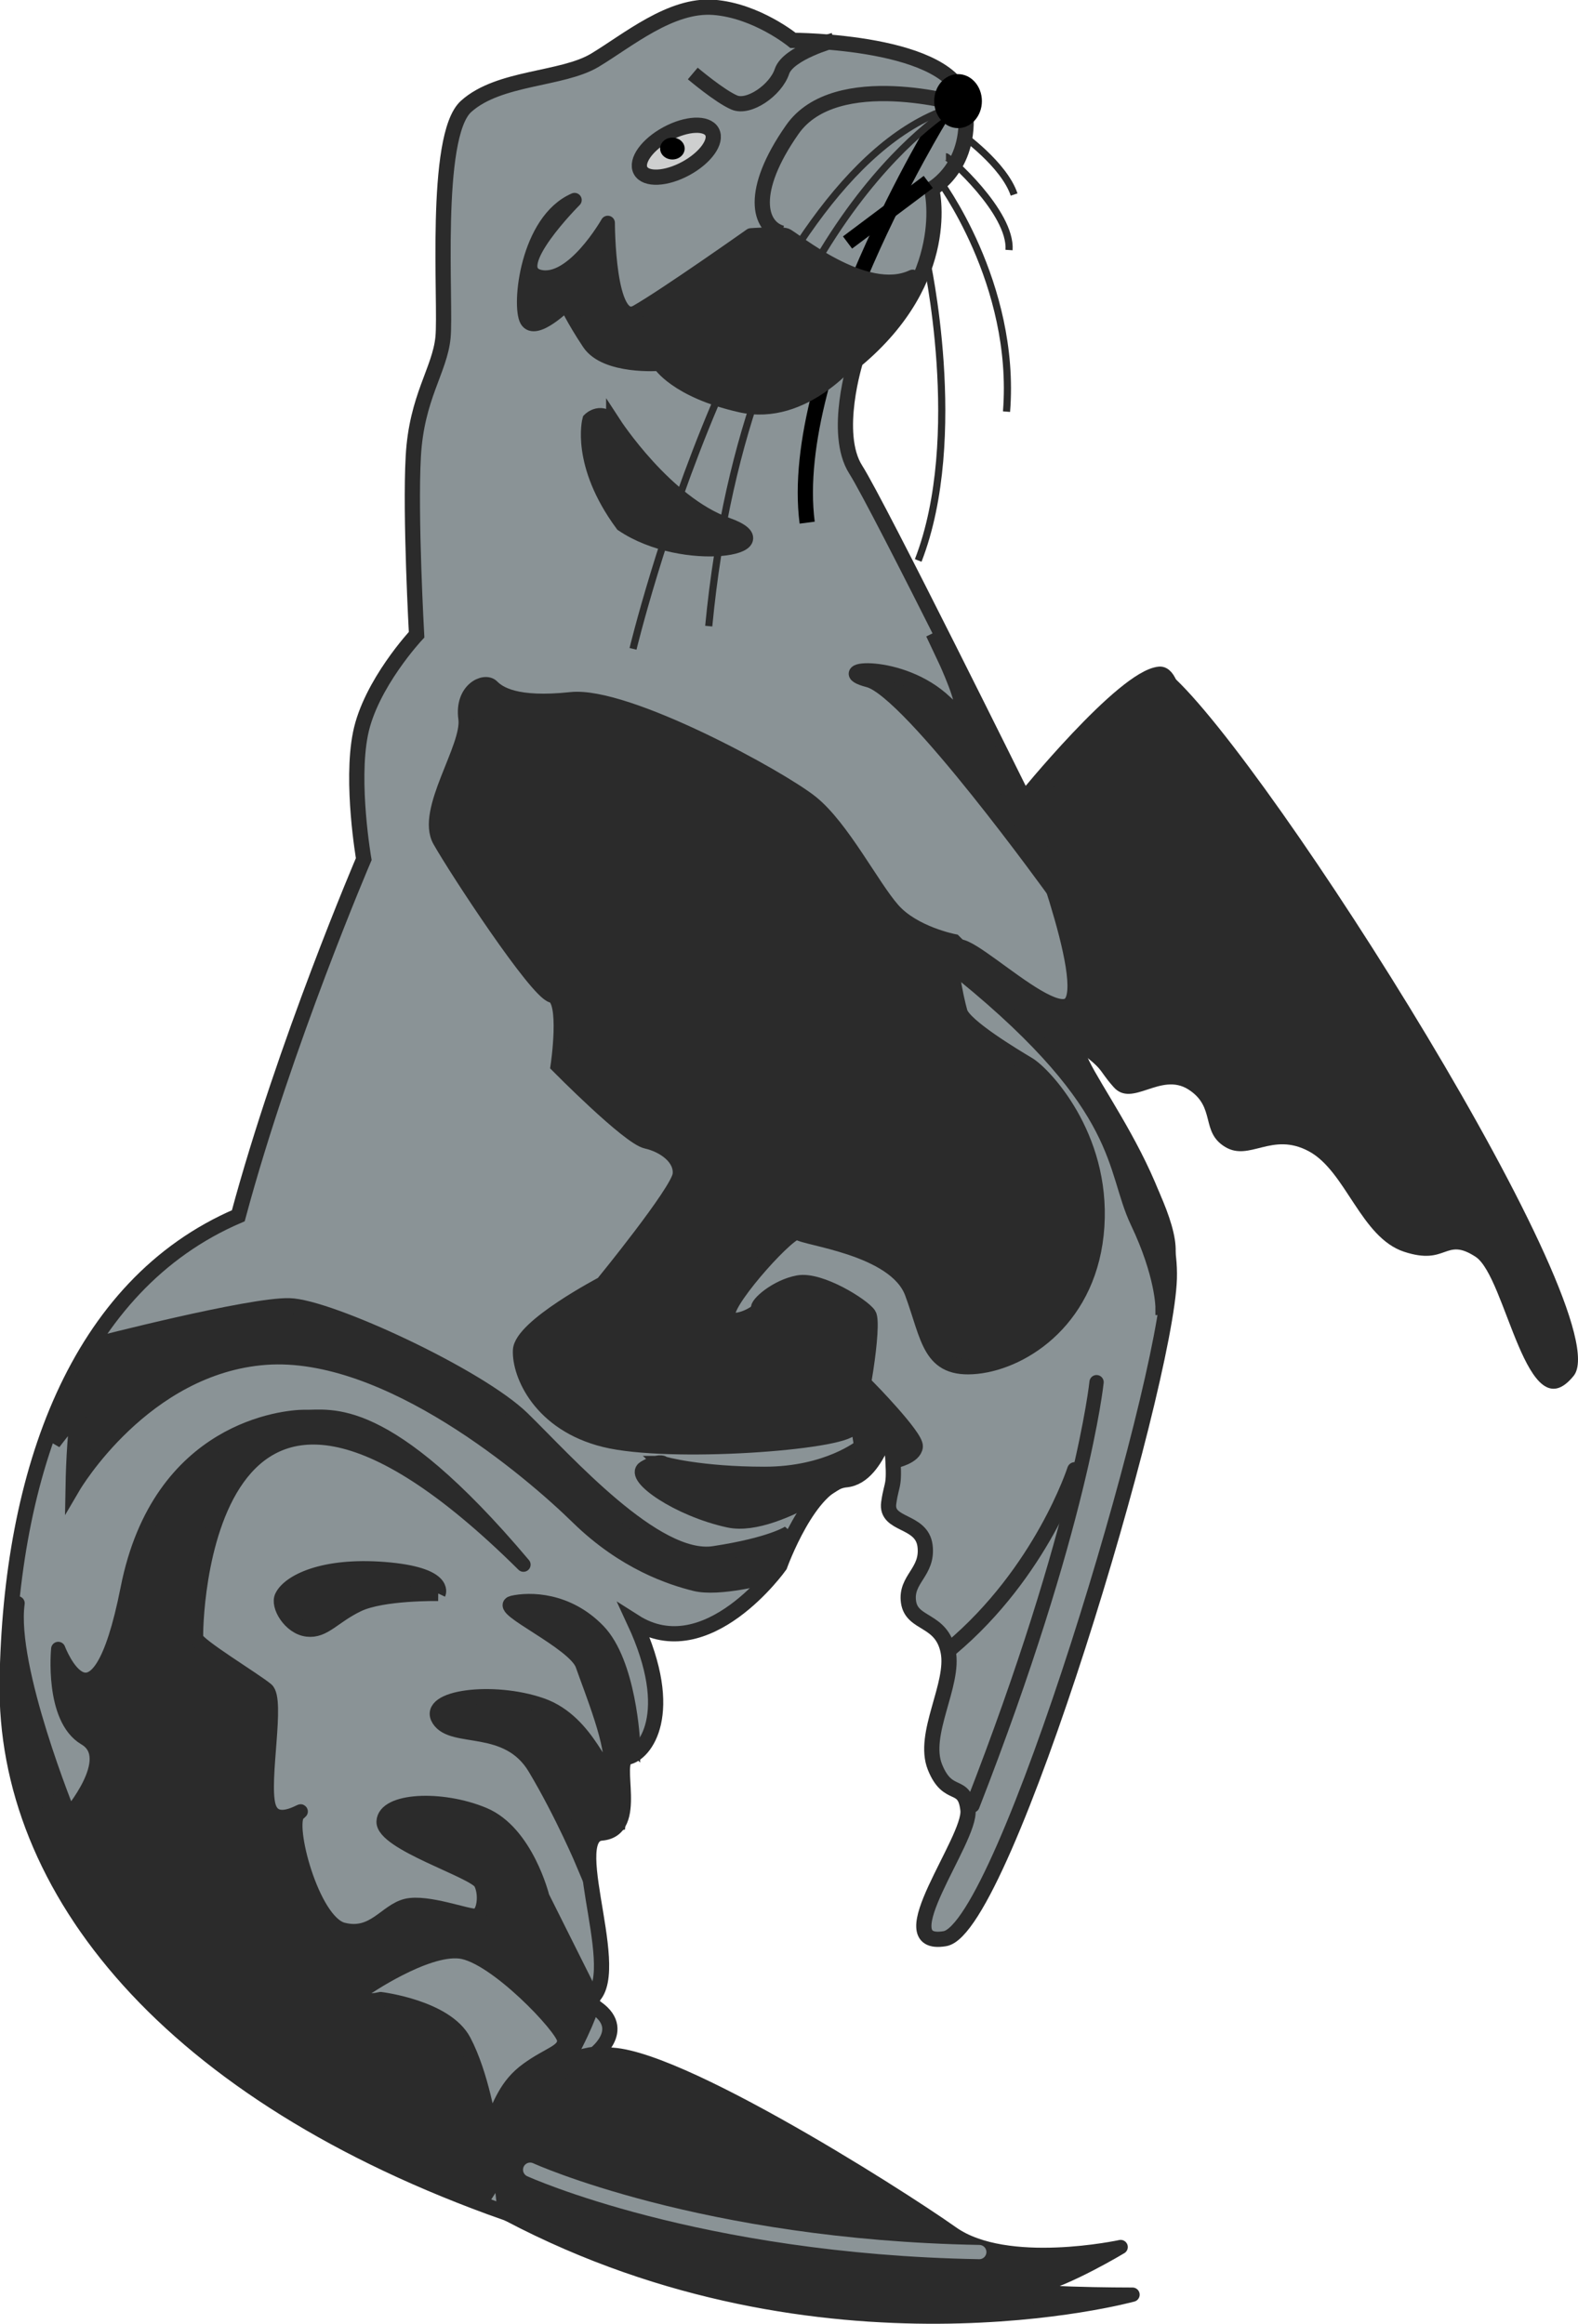 <?xml version="1.0"?>
<svg xmlns="http://www.w3.org/2000/svg" width="543.243" height="800" viewBox="0 0 543.243 800">
  <path d="M294.584 124.143s-7.958 25.006 0 37.51c7.954 12.502 57.966 113.667 57.966 113.667s34.112-42.07 46.615-43.21c12.503-1.101 6.802 109.145 6.802 109.145s-20.445 19.305-32.948 18.165c-12.51-1.14 30.668 43.21 29.528 80.72-1.14 37.508-56.814 223.913-77.275 227.294-20.457 3.42 9.094-34.088 7.958-44.31-1.137-10.223-6.822-3.421-11.367-14.784-4.545-11.363 6.822-28.427 4.545-39.79-2.273-11.362-12.503-9.082-13.64-17.024-1.136-7.982 6.822-10.223 5.686-19.344-1.136-9.083-13.64-6.802-12.503-14.784 1.136-7.942 2.273-4.521 1.136-19.305-1.136-14.783-3.408 10.223-15.911 11.363-12.503 1.14-22.734 29.567-22.734 29.567s-25.006 35.229-50.012 19.305c14.776 31.847 3.413 45.49-2.273 46.591-5.68 1.14 4.546 25.006-9.094 26.146-13.639 1.14 10.23 53.433-5.681 57.994 17.048 7.942 3.409 18.165 3.409 18.165s-39.396 3.302-30.688 54.573C58.167 720.867 1.338 650.41 2.474 578.812c1.138-71.636 23.87-136.392 79.563-160.258 15.912-59.134 43.19-122.79 43.19-122.79s-4.545-26.145-1.136-43.17c3.413-17.064 19.325-34.088 19.325-34.088s-2.277-40.93-1.136-61.375c1.136-20.485 9.09-29.567 10.226-40.93 1.136-11.363-3.409-69.356 7.958-79.579 11.367-10.222 32.96-9.082 44.327-15.884 11.366-6.841 26.142-19.344 40.918-18.204 14.775 1.14 27.278 11.363 27.278 11.363s55.698 0 59.106 21.585c3.41 21.625-11.366 29.567-11.366 29.567s7.958 30.707-26.143 59.094z" fill="#8a9396" stroke="#2b2b2b" stroke-width="5.241"/>
  <path d="M245.135 45.396c1.784 3.295-2.28 8.948-9.075 12.627-6.796 3.679-13.751 3.99-15.535.695-1.784-3.295 2.28-8.949 9.075-12.627 6.796-3.68 13.751-3.99 15.535-.695z" fill="#cecfcf" stroke="#2b2b2b" stroke-width="5.241"/>
  <path d="M235.7 51.139c0 2.078-1.892 3.763-4.224 3.763-2.333 0-4.224-1.685-4.224-3.763s1.891-3.763 4.224-3.763c2.332 0 4.223 1.685 4.223 3.763z"/>
  <path d="M318.804 88.758s13.804 61.65-2.701 104.191M323.05 61.786s26.933 35.621 23.457 79.932M325.657 53.961c.869 0 22.588 19.109 21.72 32.123M330.87 46.137s14.772 10.42 18.244 20.839" fill="none" stroke="#2b2b2b" stroke-width="2.457"/>
  <path d="M323.92 40.043s-52.997 86.027-46.046 139.892" fill="none" stroke="#000" stroke-width="5.241"/>
  <path d="M327.395 37.448S257.02 79.164 243.99 215.557" fill="none" stroke="#2b2b2b" stroke-width="2.457"/>
  <path d="M319.575 62.65L291.773 83.49" fill="none" stroke="#000" stroke-width="5.241"/>
  <path d="M217.927 223.381S257.02 60.921 326.526 37.448" fill="none" stroke="#2b2b2b" stroke-width="2.457"/>
  <path d="M353.459 278.111s37.371-46.906 46.06-45.176c8.69 1.73 6.055 108.595 6.055 108.595s-27.797 20.839-33.852 19.974c-6.099-.865 31.257 50.405 30.392 69.513-.865 19.109-1.73 19.109-1.73 19.109s0-11.284-8.69-29.528c-8.688-18.243-3.498-39.12-59.954-85.162-13.903-28.662 27.801 17.379 36.482 10.42 8.69-6.92-15.632-66.88-14.763-67.745z" fill="#2b2b2b" stroke="#2b2b2b" stroke-width="5.241"/>
  <path d="M287.043 13.897s-15.703 4.285-17.846 10.694c-2.143 6.448-11.422 12.857-16.419 10.695-4.997-2.124-14.28-9.987-14.28-9.987" fill="none" stroke="#2b2b2b" stroke-width="5.241"/>
  <path d="M197.804 68.863s-23.56 23.551-12.133 26.421c11.421 2.831 23.559-18.558 23.559-18.558s0 36.408 9.994 30.668c9.995-5.701 39.263-26.382 39.263-26.382s9.994-.747 12.137 0c2.143.708 27.13 22.096 43.548 14.272-9.279 24.26-19.989 27.13-19.989 27.13s-17.134 22.135-39.262 17.103c-22.132-4.994-27.845-14.273-27.845-14.273s-18.562 1.455-24.275-7.116c-5.709-8.571-7.851-13.565-7.851-13.565s-10.707 10.695-13.565 5.701c-2.854-4.993 0-34.285 16.419-41.401z" fill="#2b2b2b" stroke="#2b2b2b" stroke-width="4.915" stroke-linejoin="round"/>
  <path d="M331.307 36.033s-43.548-12.857-58.54 8.57c-14.992 21.39-11.422 33.539-3.57 35.662" fill="none" stroke="#2b2b2b" stroke-width="5.241"/>
  <path d="M338.026 34.814c0 5.134-3.675 9.296-8.21 9.296-4.534 0-8.21-4.162-8.21-9.296 0-5.135 3.676-9.297 8.21-9.297 4.535 0 8.21 4.162 8.21 9.297z"/>
  <path d="M211.282 145.925s17.76 27.326 38.932 34.836c21.173 7.51-14.685 13.997-35.857-.315-15.366-20.838-11.269-35.857-11.269-35.857s4.097-4.129 8.194 1.336zM363.249 307.128s-49.859-69.317-64.202-73.092c-14.343-3.735 10.926-6.802 26.296 7.864 15.365 14.665-4.097-23.905-4.097-23.905l42.003 89.133z" fill="#2b2b2b" stroke="#2b2b2b" stroke-width="5.241"/>
  <path d="M206.505 707.696c19.12-5.112 102.446 47.81 121.228 61.138 18.782 13.29 58.064 4.758 58.064 4.758s-18.125 10.93-29.378 13.682c-11.268 2.713 33.467 2.713 33.467 2.713s-106.546 29.37-214.8-27.64c-9.904-44.39 23.221-54.298 31.419-54.651z" fill="#2b2b2b" stroke="#2b2b2b" stroke-width="4.915" stroke-linejoin="round"/>
  <path d="M328.417 324.191s-14-2.712-21.172-10.93c-7.172-8.178-17.418-28.348-28.002-36.88-10.589-8.532-63.518-37.548-82.642-35.504-19.124 2.045-24.931-2.044-27.322-4.442-2.39-2.399-10.242 1.022-8.878 10.93 1.368 9.908-14.685 31.768-8.878 41.991 5.804 10.262 33.125 51.9 38.59 53.275 5.462 1.376 2.049 24.26 2.049 24.26s24.243 24.573 30.392 25.949c6.146 1.376 12.291 5.819 11.611 11.599-.684 5.819-26.638 37.587-26.638 37.587s-28.002 14.666-28.344 22.883c-.342 8.178 6.83 25.242 29.028 30.707 22.195 5.465 81.958 1.023 85.033-4.089 3.07-5.111 7.851-35.857 5.803-38.924-2.049-3.067-16.734-12.307-24.247-10.93-7.51 1.376-14.34 7.51-13.66 8.885.685 1.376-10.584 7.156-10.584 1.691s22.195-30.039 24.244-27.994c2.052 2.044 33.467 5.111 39.274 20.838 5.803 15.688 5.803 26.972 22.195 25.281 16.391-1.73 39.266-16.749 41.311-48.164 2.044-31.415-18.428-52.607-23.551-55.673-5.123-3.067-22.2-13.33-23.563-18.087-1.369-4.796-4.781-20.484-2.049-24.259z" fill="#2b2b2b" stroke="#2b2b2b" stroke-width="5.241"/>
  <path d="M33.024 462.865s52.933-13.683 66.592-13.329c13.66.315 65.224 24.22 80.251 38.924 15.024 14.666 45.758 49.501 65.908 46.435 20.147-3.067 25.954-7.156 25.954-7.156l-7.856 15.02s-16.391 4.442-24.585 2.397c-8.198-2.044-24.247-7.195-40.297-22.882-16.049-15.727-65.566-58.073-107.569-55.006-42.007 3.106-66.25 44.43-66.25 44.43s.342-20.17 2.049-24.614c1.706-4.443-8.878 9.555-8.878 9.555l14.68-33.774z" fill="#2b2b2b" stroke="#2b2b2b" stroke-width="5.241"/>
  <path d="M228.016 503.834c.342.314 13.32 3.735 35.173 3.735 21.857 0 33.467-9.554 33.467-9.554l-1.364-8.532 3.413-11.953s16.733 17.064 16.391 20.485c-.342 3.42-6.83 4.796-6.83 4.796l-2.39-8.217-5.803 7.195s-31.76 25.242-49.174 21.507c-17.418-3.775-33.468-15.02-29.029-17.772 4.44-2.713 6.83-1.69 6.146-1.69zM150.84 548.577s-19.125-.354-27.66 3.735c-8.537 4.09-11.611 9.24-17.418 8.532-5.804-.668-10.243-8.178-8.536-11.245 2.39-4.796 13.659-10.93 35.173-9.24 21.515 1.73 18.44 8.218 18.44 8.218zM217.773 600.476c0-1.022-1.368-27.994-11.952-38.924-10.588-10.93-23.563-10.93-29.37-9.594-5.804 1.377 21.514 13.33 24.247 21.193 2.732 7.863 11.61 29.724 9.22 35.189-2.39 5.426-6.83-15.373-23.563-21.192-16.734-5.82-39.955-2.713-35.174 4.796 4.781 7.51 23.563.669 33.125 16.71 9.562 16.042 16.734 33.145 16.734 33.145l3.075-11.638 8.535-2.359 1.023-22.214 4.1-5.112z" fill="#2b2b2b" stroke="#2b2b2b" stroke-width="5.241"/>
  <path d="M204.115 687.88l-17.418-34.836s-5.465-22.175-20.147-28.348c-14.685-6.133-34.15-5.111-34.493 2.398-.342 7.51 31.419 17.064 33.467 21.193 2.049 4.089 1.026 10.93-1.706 11.244-2.733.354-16.734-5.11-23.905-3.42-7.172 1.73-11.269 10.93-21.857 8.217-10.584-2.752-19.466-36.526-15.365-39.946 4.097-3.421-7.856 6.133-10.246-2.753-2.39-8.886 3.416-36.526-.685-39.946-4.096-3.421-23.9-15.374-24.243-17.772-.342-2.359 1.023-135.882 112.692-25.242-47.81-56.696-66.592-50.562-75.47-50.877-6.487 0-49.858 3.735-60.785 59.055-10.93 55.32-23.905 20.838-23.905 20.838s-2.39 23.906 9.22 30.747c11.61 6.802-5.465 26.618-5.465 26.618s-20.83-50.877-17.756-73.092C1.95 569.73 2.29 613.766 28.585 661.93c30.735 32.437 59.763 62.515 136.94 96.289 40.638-62.122 38.59-69.632 38.59-70.34z" fill="#2b2b2b" stroke="#2b2b2b" stroke-width="4.915" stroke-linejoin="round"/>
  <path d="M131.035 688.233s22.537 2.713 28.682 14.351c6.15 11.599 8.882 29.37 8.882 29.37 3.755-7.51 5.461-13.997 12.975-19.462 7.513-5.465 12.978-6.173 12.636-10.262-.341-4.089-23.905-29.016-35.857-30.392-11.953-1.376-32.783 12.975-32.783 12.975s-3.755 5.465 5.465 3.42z" fill="#8a9396" stroke="#2b2b2b" stroke-width="4.915" stroke-linejoin="round"/>
  <g fill="none" stroke-width="1.25" stroke-linecap="round">
    <path d="M182.513 746.974s58.41 26.618 154.613 28.348" stroke="#8a9396" stroke-width="4.915"/>
    <path d="M377.501 475.84s-4.993 49.029-42.703 145.75" stroke="#2b2b2b" stroke-width="4.915"/>
    <path d="M369.992 505.996s-11.32 35.19-42.735 61.572" stroke="#2b2b2b" stroke-width="3.932pt" stroke-linecap="butt"/>
  </g>
  <path d="M403.066 232.267c33.912 29.933 154.954 221.338 138.68 241.4-16.234 20.088-23.168-34.076-33.784-41-10.616-6.923-9.67 3.177-24.586-1.72-14.917-4.896-20.043-27.765-32.806-34.597-12.76-6.834-20.346 3.652-28.835-1.511-8.525-5.194-3.06-13.711-12.649-19.785-9.552-6.043-19.297 6.381-25.665-.75-6.33-7.101-2.06-5.43-16.931-15.875l36.576-126.162z" fill="#2b2b2b"/>
</svg>
